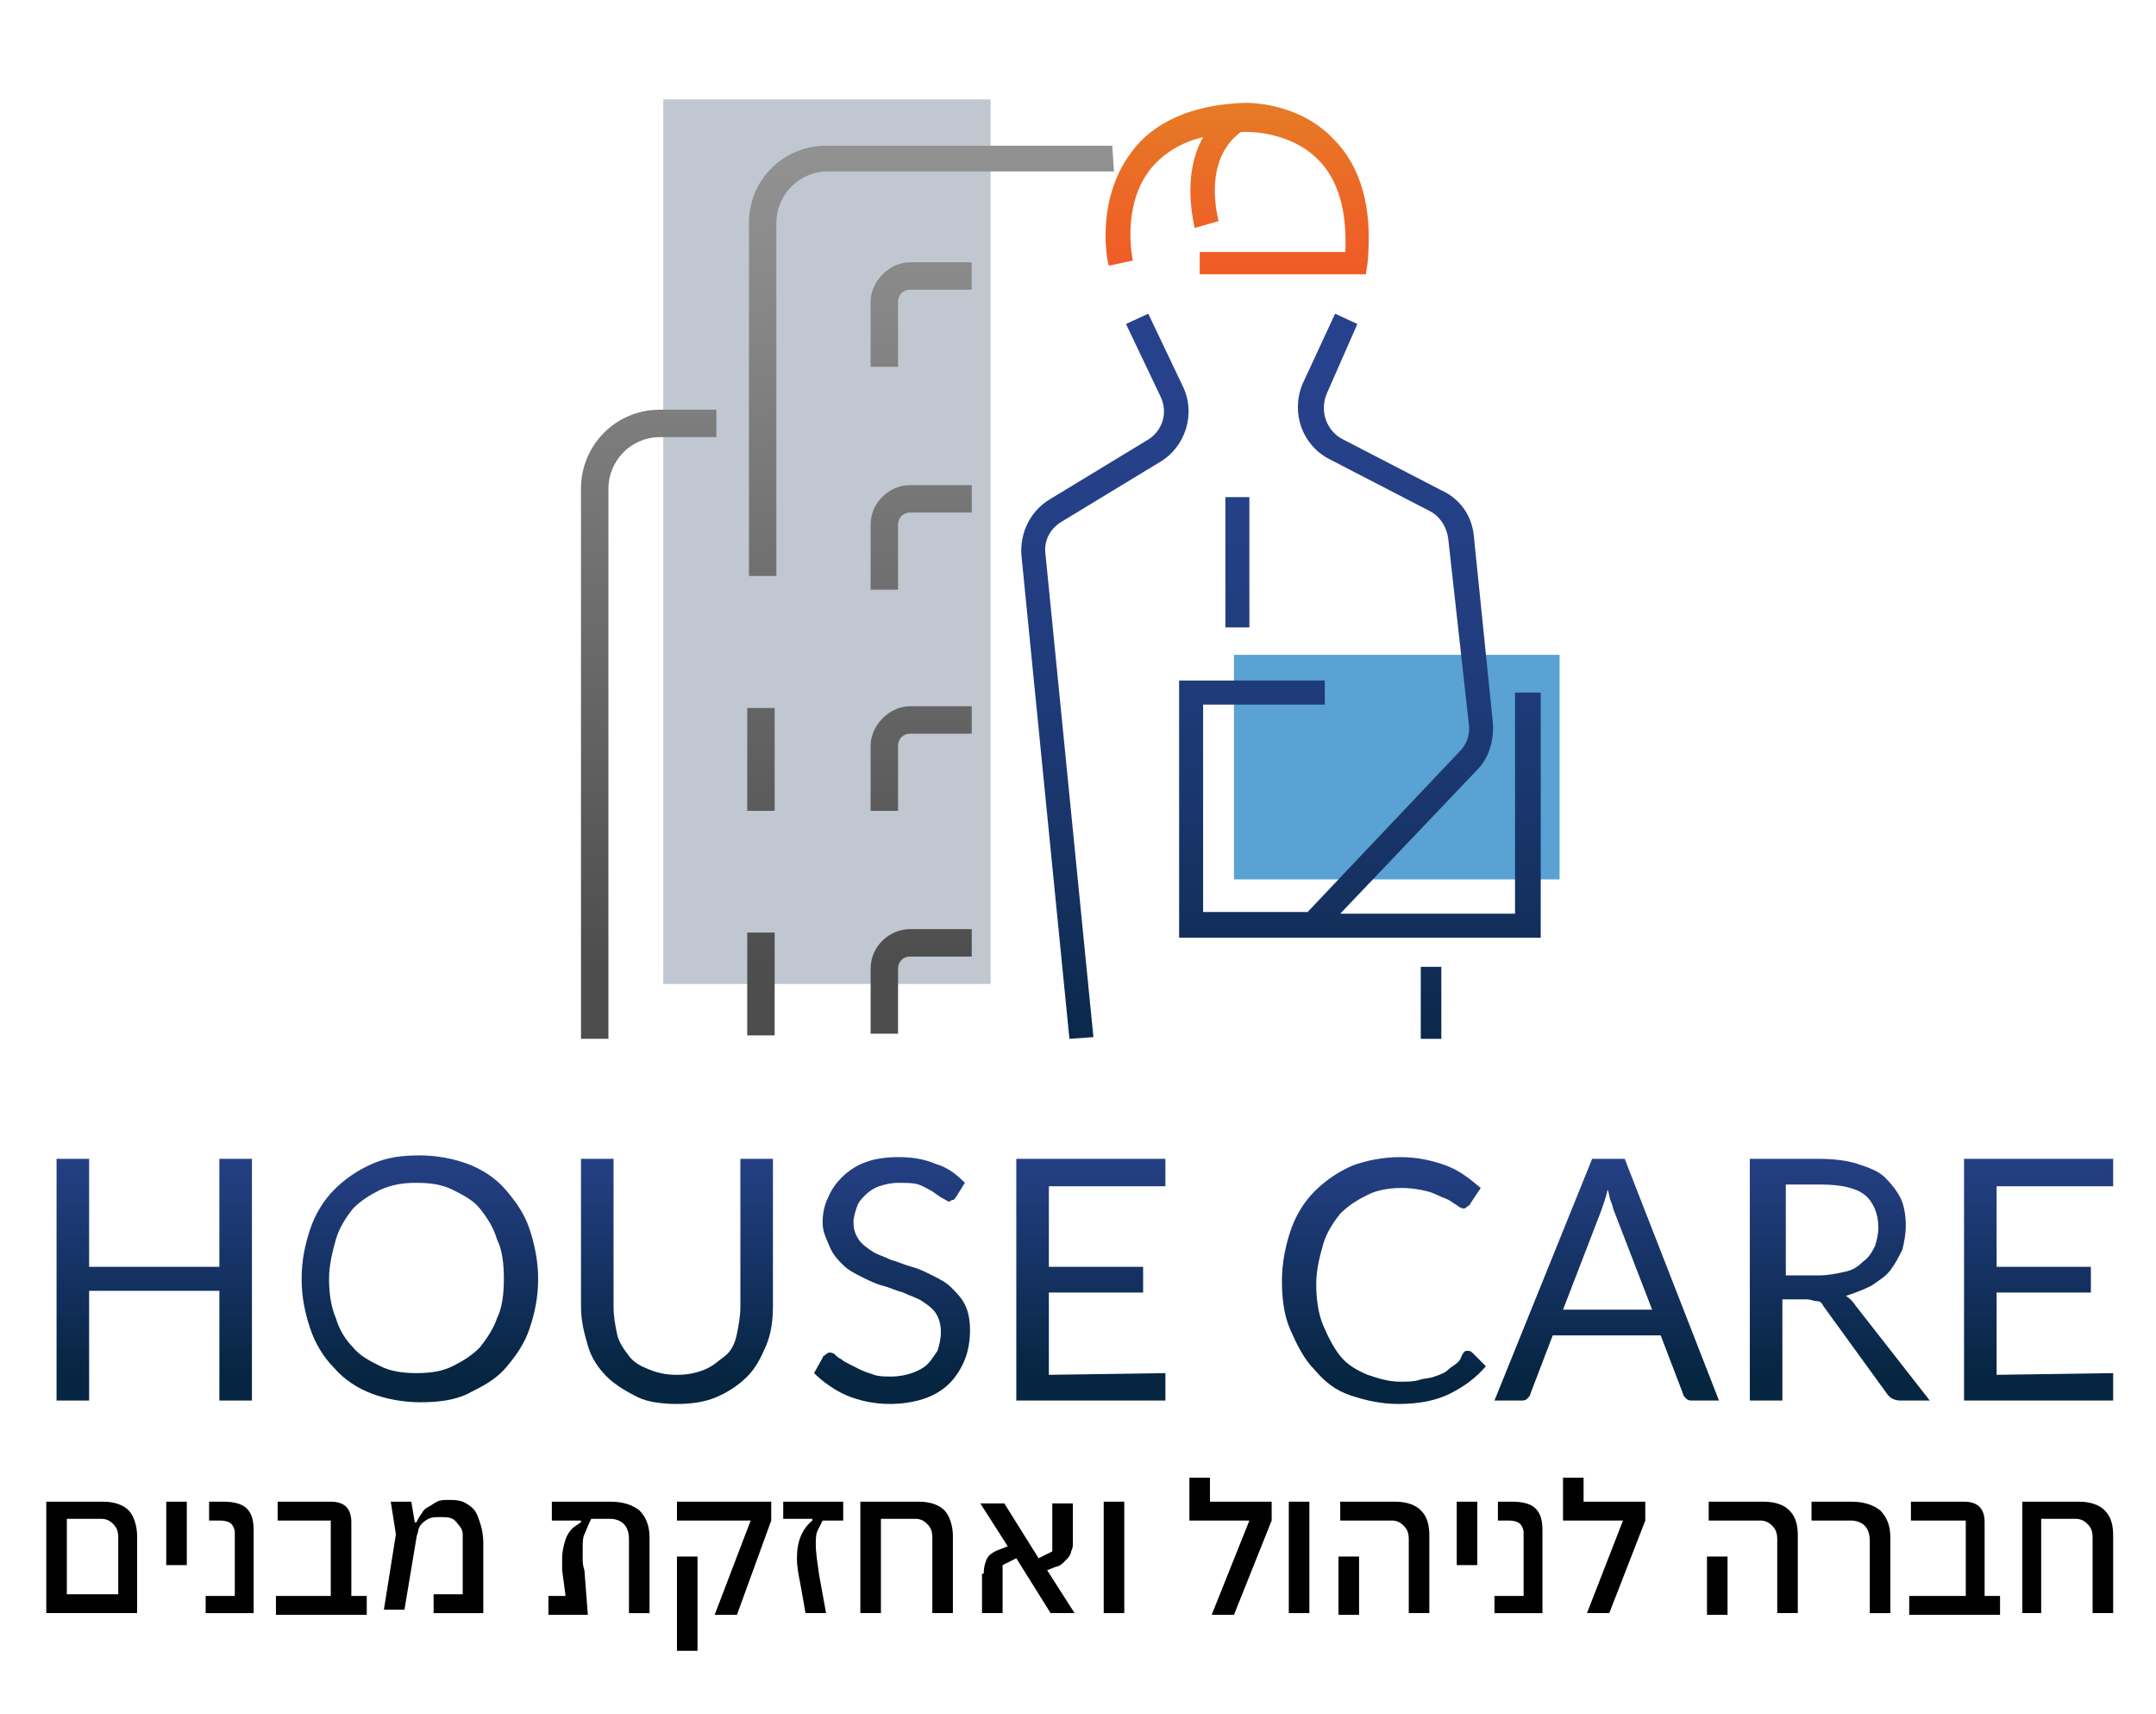 <svg xmlns="http://www.w3.org/2000/svg" xmlns:xlink="http://www.w3.org/1999/xlink" id="uuid-ff19e971-8b77-49f5-8b03-be78f31347e6" x="0px" y="0px" viewBox="0 0 125.8 100" style="enable-background:new 0 0 125.8 100;" xml:space="preserve"><style type="text/css">	.st0{opacity:0.72;fill:#A8B2BF;enable-background:new    ;}	.st1{opacity:0.65;fill:#0071BC;enable-background:new    ;}	.st2{fill:url(#SVGID_1_);}	.st3{fill:url(#SVGID_00000059299275679677448690000002118010725338828170_);}	.st4{fill:url(#SVGID_00000156548336187448101870000011835395564915795849_);}	.st5{fill:url(#SVGID_00000080925585063530387100000008616350875970770561_);}	.st6{fill:url(#SVGID_00000133502960647614157980000008876789989720144819_);}	.st7{fill:url(#SVGID_00000145772385395462091420000017610114776473164219_);}	.st8{fill:url(#SVGID_00000026885355572501497800000016570857784967672750_);}	.st9{fill:url(#SVGID_00000043427990459341456110000015744886235222154141_);}	.st10{fill:url(#SVGID_00000168102399881754359390000009608562068856862631_);}	.st11{fill:url(#SVGID_00000137820436139874361090000000629379624001229207_);}	.st12{fill:url(#SVGID_00000124155885482555000820000012419132682184650885_);}	.st13{fill:url(#SVGID_00000178205421896370079770000001120433757212505499_);}	.st14{fill:url(#SVGID_00000088098327696016363080000013408860646471098528_);}	.st15{fill:url(#SVGID_00000181075429078851920670000004775519157435414937_);}	.st16{fill:url(#SVGID_00000079464719951200152650000010541818314486263440_);}	.st17{fill:url(#SVGID_00000145025532460534948640000001381491866142186666_);}	.st18{fill:url(#SVGID_00000107556883586190349270000009477261064483336581_);}	.st19{fill:url(#SVGID_00000044859544401125004950000011570996100626633099_);}	.st20{fill:url(#SVGID_00000140734285065790895050000004284215956473410728_);}	.st21{fill:url(#SVGID_00000168810807208307498360000008561188982041480870_);}	.st22{fill:url(#SVGID_00000028326777534192570660000006726709709521683098_);}	.st23{fill:url(#SVGID_00000143580507948336125620000007441277758173725086_);}</style><rect x="38.7" y="5.8" class="st0" width="19.1" height="51.6"></rect><rect x="72" y="38.2" class="st1" width="19" height="13.1"></rect><linearGradient id="SVGID_1_" gradientUnits="userSpaceOnUse" x1="9" y1="-372.85" x2="9" y2="-388.54" gradientTransform="matrix(1 0 0 -1 0 -308)">	<stop offset="0" style="stop-color:#294490"></stop>	<stop offset="0.3" style="stop-color:#203C7B"></stop>	<stop offset="0.93" style="stop-color:#082746"></stop>	<stop offset="1" style="stop-color:#062540"></stop></linearGradient><path class="st2" d="M14.7,67.6v14.1h-1.9v-6.4H5.2v6.4H3.3V67.6h1.9v6.3h7.6v-6.3H14.7z"></path><linearGradient id="SVGID_00000139995630472061902350000000568822627720225193_" gradientUnits="userSpaceOnUse" x1="24.5" y1="-372.85" x2="24.5" y2="-388.54" gradientTransform="matrix(1 0 0 -1 0 -308)">	<stop offset="0" style="stop-color:#294490"></stop>	<stop offset="0.3" style="stop-color:#203C7B"></stop>	<stop offset="0.93" style="stop-color:#082746"></stop>	<stop offset="1" style="stop-color:#062540"></stop></linearGradient><path style="fill:url(#SVGID_00000139995630472061902350000000568822627720225193_);" d="M31.4,74.6c0,1.1-0.2,2-0.5,2.9 s-0.8,1.6-1.4,2.3s-1.4,1.1-2.2,1.5s-1.8,0.5-2.8,0.5s-2-0.2-2.8-0.5s-1.6-0.8-2.2-1.5c-0.6-0.6-1.1-1.4-1.4-2.3s-0.5-1.8-0.5-2.9 s0.2-2,0.5-2.9s0.8-1.7,1.4-2.3s1.3-1.1,2.2-1.5s1.8-0.5,2.8-0.5s2,0.2,2.8,0.5s1.6,0.8,2.2,1.5s1.1,1.4,1.4,2.3 S31.4,73.6,31.4,74.6z M29.4,74.6c0-0.9-0.1-1.7-0.4-2.3c-0.2-0.7-0.6-1.3-1-1.8s-1-0.8-1.6-1.1S25.1,69,24.3,69s-1.4,0.1-2.1,0.4 c-0.6,0.3-1.1,0.6-1.6,1.1c-0.4,0.5-0.8,1.1-1,1.8s-0.4,1.5-0.4,2.3s0.1,1.6,0.4,2.3c0.2,0.7,0.6,1.3,1,1.7c0.4,0.5,1,0.8,1.6,1.1 s1.3,0.4,2.1,0.4s1.5-0.1,2.1-0.4s1.1-0.6,1.6-1.1c0.4-0.5,0.8-1.1,1-1.7C29.3,76.3,29.4,75.5,29.4,74.6z"></path><linearGradient id="SVGID_00000134959770753981210500000006241159431006689666_" gradientUnits="userSpaceOnUse" x1="39.5" y1="-372.85" x2="39.5" y2="-388.54" gradientTransform="matrix(1 0 0 -1 0 -308)">	<stop offset="0" style="stop-color:#294490"></stop>	<stop offset="0.3" style="stop-color:#203C7B"></stop>	<stop offset="0.93" style="stop-color:#082746"></stop>	<stop offset="1" style="stop-color:#062540"></stop></linearGradient><path style="fill:url(#SVGID_00000134959770753981210500000006241159431006689666_);" d="M39.5,80.2c0.6,0,1.1-0.1,1.6-0.3 c0.5-0.2,0.8-0.5,1.2-0.8s0.6-0.8,0.7-1.3s0.2-1,0.2-1.6v-8.6h1.9v8.6c0,0.8-0.1,1.6-0.4,2.3s-0.6,1.3-1.1,1.8s-1.1,0.9-1.8,1.2 c-0.7,0.3-1.5,0.4-2.3,0.4s-1.7-0.1-2.3-0.4s-1.3-0.7-1.8-1.2s-0.9-1.1-1.1-1.8s-0.4-1.4-0.4-2.3v-8.6h1.9v8.6 c0,0.6,0.1,1.1,0.2,1.6s0.4,0.9,0.7,1.3s0.7,0.6,1.2,0.8C38.4,80.1,38.9,80.2,39.5,80.2L39.5,80.2z"></path><linearGradient id="SVGID_00000116194477142390030350000015932613076814622848_" gradientUnits="userSpaceOnUse" x1="52.05" y1="-372.85" x2="52.05" y2="-388.54" gradientTransform="matrix(1 0 0 -1 0 -308)">	<stop offset="0" style="stop-color:#294490"></stop>	<stop offset="0.3" style="stop-color:#203C7B"></stop>	<stop offset="0.93" style="stop-color:#082746"></stop>	<stop offset="1" style="stop-color:#062540"></stop></linearGradient><path style="fill:url(#SVGID_00000116194477142390030350000015932613076814622848_);" d="M55.8,69.8c-0.1,0.1-0.1,0.2-0.2,0.2 s-0.2,0.1-0.2,0.1c-0.1,0-0.2-0.1-0.4-0.2s-0.3-0.2-0.6-0.4c-0.2-0.1-0.5-0.3-0.8-0.4S52.9,69,52.4,69c-0.4,0-0.8,0.1-1.1,0.2 s-0.6,0.3-0.8,0.5s-0.4,0.4-0.5,0.7s-0.2,0.6-0.2,0.9c0,0.4,0.1,0.7,0.3,1s0.5,0.5,0.8,0.7s0.7,0.3,1.1,0.5c0.4,0.1,0.8,0.3,1.2,0.4 s0.8,0.3,1.2,0.5s0.8,0.4,1.1,0.7s0.6,0.6,0.8,1s0.3,0.9,0.3,1.5s-0.1,1.2-0.3,1.7s-0.5,1-0.9,1.4s-0.9,0.7-1.5,0.9 c-0.6,0.2-1.3,0.3-2,0.3c-0.9,0-1.8-0.2-2.5-0.5s-1.4-0.8-1.9-1.3l0.5-0.9c0-0.1,0.1-0.1,0.2-0.2c0.1-0.1,0.2-0.1,0.2-0.1 s0.2,0,0.3,0.1s0.2,0.2,0.4,0.3c0.1,0.1,0.3,0.2,0.5,0.3c0.2,0.1,0.4,0.2,0.6,0.3c0.2,0.1,0.5,0.2,0.8,0.3s0.6,0.1,1,0.1 c0.5,0,0.9-0.1,1.2-0.2s0.7-0.3,0.9-0.5s0.4-0.5,0.6-0.8c0.1-0.3,0.2-0.7,0.2-1.1s-0.1-0.8-0.3-1.1c-0.2-0.3-0.5-0.5-0.8-0.7 s-0.7-0.3-1.1-0.5c-0.4-0.1-0.8-0.3-1.2-0.4s-0.8-0.3-1.2-0.5s-0.8-0.4-1.1-0.7c-0.3-0.3-0.6-0.6-0.8-1.1S48,71.9,48,71.3 c0-0.5,0.1-1,0.3-1.4c0.2-0.5,0.5-0.9,0.8-1.2s0.8-0.7,1.4-0.9c0.5-0.2,1.2-0.3,1.9-0.3c0.8,0,1.5,0.1,2.2,0.4 c0.7,0.2,1.2,0.6,1.7,1.1L55.8,69.8L55.8,69.8z"></path><linearGradient id="SVGID_00000170245738159076990290000006688068854787694473_" gradientUnits="userSpaceOnUse" x1="63.65" y1="-372.85" x2="63.65" y2="-388.54" gradientTransform="matrix(1 0 0 -1 0 -308)">	<stop offset="0" style="stop-color:#294490"></stop>	<stop offset="0.3" style="stop-color:#203C7B"></stop>	<stop offset="0.93" style="stop-color:#082746"></stop>	<stop offset="1" style="stop-color:#062540"></stop></linearGradient><path style="fill:url(#SVGID_00000170245738159076990290000006688068854787694473_);" d="M68,80.1v1.6h-8.7V67.6H68v1.6h-6.8v4.7 h5.5v1.5h-5.5v4.8L68,80.1L68,80.1z"></path><linearGradient id="SVGID_00000031916477546354909820000017960174454966681731_" gradientUnits="userSpaceOnUse" x1="80.75" y1="-372.85" x2="80.75" y2="-388.54" gradientTransform="matrix(1 0 0 -1 0 -308)">	<stop offset="0" style="stop-color:#294490"></stop>	<stop offset="0.3" style="stop-color:#203C7B"></stop>	<stop offset="0.93" style="stop-color:#082746"></stop>	<stop offset="1" style="stop-color:#062540"></stop></linearGradient><path style="fill:url(#SVGID_00000031916477546354909820000017960174454966681731_);" d="M85.6,78.8c0.1,0,0.2,0,0.3,0.1l0.8,0.8 c-0.6,0.7-1.3,1.2-2.1,1.6c-0.8,0.4-1.8,0.6-3,0.6c-1,0-1.9-0.2-2.8-0.5s-1.5-0.8-2.1-1.5c-0.6-0.6-1-1.4-1.4-2.3s-0.5-1.9-0.5-2.9 s0.2-2,0.5-2.9s0.8-1.7,1.4-2.3s1.3-1.1,2.2-1.5c0.8-0.3,1.8-0.5,2.8-0.5s1.9,0.2,2.7,0.5c0.8,0.3,1.4,0.8,2,1.3l-0.6,0.9 c0,0.1-0.1,0.1-0.2,0.2s-0.2,0.1-0.2,0.1c-0.1,0-0.3-0.1-0.4-0.2c-0.2-0.1-0.4-0.3-0.7-0.4s-0.6-0.3-1-0.4s-0.9-0.2-1.5-0.2 c-0.7,0-1.4,0.1-2,0.4s-1.1,0.6-1.6,1.1c-0.4,0.5-0.8,1.1-1,1.8s-0.4,1.5-0.4,2.3s0.1,1.7,0.4,2.4s0.6,1.3,1,1.8s0.9,0.8,1.6,1.1 c0.6,0.2,1.2,0.4,1.9,0.4c0.4,0,0.8,0,1.1-0.1s0.7-0.1,0.9-0.2c0.3-0.1,0.6-0.2,0.8-0.4s0.5-0.3,0.7-0.6 C85.4,78.8,85.5,78.8,85.6,78.8L85.6,78.8z"></path><linearGradient id="SVGID_00000097497747902787976230000001182989384287830198_" gradientUnits="userSpaceOnUse" x1="93.75" y1="-372.85" x2="93.75" y2="-388.54" gradientTransform="matrix(1 0 0 -1 0 -308)">	<stop offset="0" style="stop-color:#294490"></stop>	<stop offset="0.3" style="stop-color:#203C7B"></stop>	<stop offset="0.93" style="stop-color:#082746"></stop>	<stop offset="1" style="stop-color:#062540"></stop></linearGradient><path style="fill:url(#SVGID_00000097497747902787976230000001182989384287830198_);" d="M100.3,81.7h-1.5c-0.2,0-0.3,0-0.4-0.1 s-0.2-0.2-0.2-0.3l-1.3-3.4h-6.3l-1.3,3.4c0,0.1-0.1,0.2-0.2,0.3s-0.2,0.1-0.4,0.1h-1.5l5.7-14.1h1.9L100.3,81.7L100.3,81.7z  M96.4,76.4l-2.2-5.7c-0.1-0.2-0.1-0.4-0.2-0.6s-0.1-0.5-0.2-0.7c-0.1,0.5-0.3,1-0.4,1.3l-2.2,5.7L96.4,76.4L96.4,76.4z"></path><linearGradient id="SVGID_00000158005061556665742170000008498537924203124891_" gradientUnits="userSpaceOnUse" x1="107.35" y1="-372.85" x2="107.35" y2="-388.54" gradientTransform="matrix(1 0 0 -1 0 -308)">	<stop offset="0" style="stop-color:#294490"></stop>	<stop offset="0.3" style="stop-color:#203C7B"></stop>	<stop offset="0.93" style="stop-color:#082746"></stop>	<stop offset="1" style="stop-color:#062540"></stop></linearGradient><path style="fill:url(#SVGID_00000158005061556665742170000008498537924203124891_);" d="M112.6,81.7h-1.7c-0.3,0-0.6-0.1-0.8-0.4 l-3.7-5.1c-0.1-0.2-0.2-0.3-0.4-0.3s-0.3-0.1-0.6-0.1H104v5.9h-1.9V67.6h4c0.9,0,1.7,0.1,2.3,0.3s1.2,0.4,1.6,0.8s0.7,0.8,0.9,1.2 s0.3,1,0.3,1.6c0,0.5-0.1,1-0.2,1.4c-0.2,0.4-0.4,0.8-0.7,1.2s-0.7,0.6-1.1,0.9c-0.4,0.2-0.9,0.4-1.5,0.6c0.2,0.1,0.4,0.3,0.6,0.6 L112.6,81.7L112.6,81.7z M106.1,74.4c0.6,0,1-0.1,1.5-0.2s0.8-0.3,1.1-0.6c0.3-0.2,0.5-0.5,0.7-0.9c0.1-0.3,0.2-0.7,0.2-1.1 c0-0.8-0.3-1.5-0.8-1.9s-1.4-0.6-2.5-0.6h-2.1v5.3L106.1,74.4L106.1,74.4z"></path><linearGradient id="SVGID_00000134250883978407201670000015501535808891330486_" gradientUnits="userSpaceOnUse" x1="118.95" y1="-372.85" x2="118.95" y2="-388.54" gradientTransform="matrix(1 0 0 -1 0 -308)">	<stop offset="0" style="stop-color:#294490"></stop>	<stop offset="0.3" style="stop-color:#203C7B"></stop>	<stop offset="0.93" style="stop-color:#082746"></stop>	<stop offset="1" style="stop-color:#062540"></stop></linearGradient><path style="fill:url(#SVGID_00000134250883978407201670000015501535808891330486_);" d="M123.3,80.1v1.6h-8.7V67.6h8.7v1.6h-6.8 v4.7h5.5v1.5h-5.5v4.8L123.3,80.1L123.3,80.1z"></path><linearGradient id="SVGID_00000155138088755384576300000011995929877502565766_" gradientUnits="userSpaceOnUse" x1="37.85" y1="-309.53" x2="37.85" y2="-364.39" gradientTransform="matrix(1 0 0 -1 0 -308)">	<stop offset="0" style="stop-color:#999999"></stop>	<stop offset="0.26" style="stop-color:#8A8A8A"></stop>	<stop offset="0.75" style="stop-color:#626262"></stop>	<stop offset="1" style="stop-color:#4D4D4D"></stop></linearGradient><path style="fill:url(#SVGID_00000155138088755384576300000011995929877502565766_);" d="M33.9,28.5v32.1h1.6V28.5c0-1.6,1.3-3,3-3 h3.3v-1.6h-3.3C35.9,23.9,33.9,26,33.9,28.5L33.9,28.5z"></path><linearGradient id="SVGID_00000182489771836362172680000000747287922106298789_" gradientUnits="userSpaceOnUse" x1="54.35" y1="-309.53" x2="54.35" y2="-364.39" gradientTransform="matrix(1 0 0 -1 0 -308)">	<stop offset="0" style="stop-color:#999999"></stop>	<stop offset="0.26" style="stop-color:#8A8A8A"></stop>	<stop offset="0.75" style="stop-color:#626262"></stop>	<stop offset="1" style="stop-color:#4D4D4D"></stop></linearGradient><path style="fill:url(#SVGID_00000182489771836362172680000000747287922106298789_);" d="M64.9,8.5H48.2c-2.5,0-4.5,2-4.5,4.5v20.6 h1.6V13c0-1.6,1.3-3,3-3H65L64.9,8.5L64.9,8.5z"></path><linearGradient id="SVGID_00000152967591372010738190000013389493016303205005_" gradientUnits="userSpaceOnUse" x1="53.75" y1="-309.53" x2="53.75" y2="-364.39" gradientTransform="matrix(1 0 0 -1 0 -308)">	<stop offset="0" style="stop-color:#999999"></stop>	<stop offset="0.26" style="stop-color:#8A8A8A"></stop>	<stop offset="0.75" style="stop-color:#626262"></stop>	<stop offset="1" style="stop-color:#4D4D4D"></stop></linearGradient><path style="fill:url(#SVGID_00000152967591372010738190000013389493016303205005_);" d="M50.8,17.6v3.8h1.6v-3.8 c0-0.4,0.3-0.7,0.7-0.7h3.6v-1.6h-3.6C51.9,15.3,50.8,16.4,50.8,17.6z"></path><linearGradient id="SVGID_00000127015321980448328830000009113536949047975595_" gradientUnits="userSpaceOnUse" x1="53.75" y1="-309.53" x2="53.75" y2="-364.39" gradientTransform="matrix(1 0 0 -1 0 -308)">	<stop offset="0" style="stop-color:#999999"></stop>	<stop offset="0.26" style="stop-color:#8A8A8A"></stop>	<stop offset="0.75" style="stop-color:#626262"></stop>	<stop offset="1" style="stop-color:#4D4D4D"></stop></linearGradient><path style="fill:url(#SVGID_00000127015321980448328830000009113536949047975595_);" d="M50.8,30.6v3.8h1.6v-3.8 c0-0.4,0.3-0.7,0.7-0.7h3.6v-1.6h-3.6C51.9,28.3,50.8,29.3,50.8,30.6z"></path><linearGradient id="SVGID_00000140694401788329786300000007158011010027265930_" gradientUnits="userSpaceOnUse" x1="53.75" y1="-309.53" x2="53.75" y2="-364.39" gradientTransform="matrix(1 0 0 -1 0 -308)">	<stop offset="0" style="stop-color:#999999"></stop>	<stop offset="0.26" style="stop-color:#8A8A8A"></stop>	<stop offset="0.75" style="stop-color:#626262"></stop>	<stop offset="1" style="stop-color:#4D4D4D"></stop></linearGradient><path style="fill:url(#SVGID_00000140694401788329786300000007158011010027265930_);" d="M50.8,43.5v3.8h1.6v-3.8 c0-0.4,0.3-0.7,0.7-0.7h3.6v-1.6h-3.6C51.9,41.2,50.8,42.3,50.8,43.5z"></path><linearGradient id="SVGID_00000096773913130690876050000006315418193944315529_" gradientUnits="userSpaceOnUse" x1="53.75" y1="-309.53" x2="53.75" y2="-364.39" gradientTransform="matrix(1 0 0 -1 0 -308)">	<stop offset="0" style="stop-color:#999999"></stop>	<stop offset="0.26" style="stop-color:#8A8A8A"></stop>	<stop offset="0.75" style="stop-color:#626262"></stop>	<stop offset="1" style="stop-color:#4D4D4D"></stop></linearGradient><path style="fill:url(#SVGID_00000096773913130690876050000006315418193944315529_);" d="M50.8,56.5v3.8h1.6v-3.8 c0-0.4,0.3-0.7,0.7-0.7h3.6v-1.6h-3.6C51.9,54.2,50.8,55.2,50.8,56.5z"></path><linearGradient id="SVGID_00000100352919622689324710000014392981477392171164_" gradientUnits="userSpaceOnUse" x1="44.4" y1="-309.53" x2="44.4" y2="-364.39" gradientTransform="matrix(1 0 0 -1 0 -308)">	<stop offset="0" style="stop-color:#999999"></stop>	<stop offset="0.26" style="stop-color:#8A8A8A"></stop>	<stop offset="0.75" style="stop-color:#626262"></stop>	<stop offset="1" style="stop-color:#4D4D4D"></stop></linearGradient><rect x="43.6" y="41.3" style="fill:url(#SVGID_00000100352919622689324710000014392981477392171164_);" width="1.6" height="6"></rect><linearGradient id="SVGID_00000075841243903210349520000004527906620579455160_" gradientUnits="userSpaceOnUse" x1="44.4" y1="-309.53" x2="44.4" y2="-364.39" gradientTransform="matrix(1 0 0 -1 0 -308)">	<stop offset="0" style="stop-color:#999999"></stop>	<stop offset="0.26" style="stop-color:#8A8A8A"></stop>	<stop offset="0.75" style="stop-color:#626262"></stop>	<stop offset="1" style="stop-color:#4D4D4D"></stop></linearGradient><rect x="43.6" y="54.4" style="fill:url(#SVGID_00000075841243903210349520000004527906620579455160_);" width="1.6" height="6"></rect><linearGradient id="SVGID_00000093872221089602834880000016278200105863814566_" gradientUnits="userSpaceOnUse" x1="72.188" y1="-311.386" x2="72.188" y2="-324.577" gradientTransform="matrix(1 0 0 -1 0 -308)">	<stop offset="1.457715e-02" style="stop-color:#E38425"></stop>	<stop offset="0.575" style="stop-color:#EB6926"></stop>	<stop offset="1" style="stop-color:#F05A26"></stop></linearGradient><path style="fill:url(#SVGID_00000093872221089602834880000016278200105863814566_);" d="M64.7,15.5l1.4-0.3c0,0-0.7-3.1,1-5.3 C67.8,9,68.9,8.3,70.2,8c-1.3,2.3-0.5,5.1-0.5,5.3l1.4-0.4c0-0.1-1-3.5,1.3-5.2c0.1,0,0.2,0,0.3,0c0,0,2.5-0.1,4.2,1.6 c1.2,1.2,1.7,3,1.6,5.4H70V16h9.7l0.1-0.7c0.3-3.2-0.4-5.6-2-7.2C75.7,5.9,72.7,6,72.6,6c-3,0.1-5.3,1.1-6.6,2.9 C63.9,11.7,64.6,15.3,64.7,15.5L64.7,15.5z"></path><linearGradient id="SVGID_00000183942575837978340800000010973090052697861274_" gradientUnits="userSpaceOnUse" x1="64.471" y1="-313.44" x2="64.471" y2="-371.69" gradientTransform="matrix(1 0 0 -1 0 -308)">	<stop offset="0" style="stop-color:#294490"></stop>	<stop offset="0.27" style="stop-color:#27428C"></stop>	<stop offset="0.48" style="stop-color:#233F83"></stop>	<stop offset="0.67" style="stop-color:#1C3872"></stop>	<stop offset="0.84" style="stop-color:#122F5B"></stop>	<stop offset="1" style="stop-color:#062540"></stop></linearGradient><path style="fill:url(#SVGID_00000183942575837978340800000010973090052697861274_);" d="M69,22.5l-2-4.2l-1.3,0.6l2,4.2 c0.5,1,0.1,2.1-0.8,2.6l-5.6,3.4c-1.2,0.7-1.8,2-1.7,3.3l2.8,28.2l1.4-0.1L61,32.3c-0.1-0.8,0.3-1.5,1-1.9l5.6-3.4 C69.2,26.1,69.8,24.1,69,22.5L69,22.5z"></path><linearGradient id="SVGID_00000128483420829174463150000001591284684239450792_" gradientUnits="userSpaceOnUse" x1="79.35" y1="-313.44" x2="79.35" y2="-371.69" gradientTransform="matrix(1 0 0 -1 0 -308)">	<stop offset="0" style="stop-color:#294490"></stop>	<stop offset="0.27" style="stop-color:#27428C"></stop>	<stop offset="0.48" style="stop-color:#233F83"></stop>	<stop offset="0.67" style="stop-color:#1C3872"></stop>	<stop offset="0.84" style="stop-color:#122F5B"></stop>	<stop offset="1" style="stop-color:#062540"></stop></linearGradient><path style="fill:url(#SVGID_00000128483420829174463150000001591284684239450792_);" d="M88.4,40.4v12.9H78.2l8-8.4 c0.7-0.7,1-1.8,0.9-2.8L86,31.3c-0.1-1.2-0.8-2.2-1.9-2.7l-5.8-3C77.4,25.1,77,24,77.4,23l1.8-4.1l-1.3-0.6L76,22.4 c-0.7,1.7,0,3.6,1.6,4.4l5.8,3c0.6,0.3,1,0.9,1.1,1.6l1.2,10.8c0.1,0.6-0.1,1.2-0.5,1.6l-8.9,9.4h-6.1V41.1h7.1v-1.4h-8.5v15h21.1 V40.4H88.4L88.4,40.4z"></path><linearGradient id="SVGID_00000088112873030370361510000014490277777408443833_" gradientUnits="userSpaceOnUse" x1="83.5" y1="-313.44" x2="83.5" y2="-371.69" gradientTransform="matrix(1 0 0 -1 0 -308)">	<stop offset="0" style="stop-color:#294490"></stop>	<stop offset="0.27" style="stop-color:#27428C"></stop>	<stop offset="0.48" style="stop-color:#233F83"></stop>	<stop offset="0.67" style="stop-color:#1C3872"></stop>	<stop offset="0.84" style="stop-color:#122F5B"></stop>	<stop offset="1" style="stop-color:#062540"></stop></linearGradient><rect x="82.9" y="56.4" style="fill:url(#SVGID_00000088112873030370361510000014490277777408443833_);" width="1.2" height="4.2"></rect><linearGradient id="SVGID_00000162321442338348790200000000015119870433999286_" gradientUnits="userSpaceOnUse" x1="72.2" y1="-313.44" x2="72.2" y2="-371.69" gradientTransform="matrix(1 0 0 -1 0 -308)">	<stop offset="0" style="stop-color:#294490"></stop>	<stop offset="0.27" style="stop-color:#27428C"></stop>	<stop offset="0.48" style="stop-color:#233F83"></stop>	<stop offset="0.67" style="stop-color:#1C3872"></stop>	<stop offset="0.84" style="stop-color:#122F5B"></stop>	<stop offset="1" style="stop-color:#062540"></stop></linearGradient><rect x="71.5" y="29" style="fill:url(#SVGID_00000162321442338348790200000000015119870433999286_);" width="1.4" height="7.6"></rect><g>	<g>		<path d="M2.7,87.6h3.3c0.7,0,1.2,0.2,1.5,0.5s0.5,0.9,0.5,1.5v4.5H2.7V87.6z M6.9,93.1v-3.4c0-0.4-0.1-0.6-0.3-0.8   c-0.2-0.2-0.4-0.3-0.7-0.3h-2v4.4H6.9z"></path>		<path d="M9.7,87.6h1.2v3.7H9.7V87.6z"></path>		<path d="M12.1,93.1h1.6v-3.7c0-0.2-0.1-0.4-0.2-0.5c-0.1-0.1-0.3-0.2-0.7-0.2h-0.6v-1.1H13c0.6,0,1.1,0.1,1.4,0.4s0.4,0.7,0.4,1.3   v4.8h-2.8V93.1z"></path>		<path d="M16.1,93.1h3.2v-4.4h-3.1v-1.1h3.1c0.4,0,0.7,0.1,0.9,0.3c0.2,0.2,0.3,0.5,0.3,0.9v4.3h0.9v1.1h-5.3V93.1z"></path>		<path d="M23.1,89.5l-0.3-1.9h1.2l0.2,1.2h0.1c0.1-0.2,0.2-0.4,0.3-0.5c0.1-0.2,0.2-0.3,0.4-0.4s0.3-0.2,0.5-0.3s0.4-0.1,0.7-0.1   c0.3,0,0.5,0,0.8,0.1c0.2,0.1,0.4,0.2,0.6,0.4s0.3,0.5,0.4,0.8c0.1,0.3,0.2,0.7,0.2,1.2v4.1h-2.9v-1.1h1.7v-2.9c0-0.2,0-0.4,0-0.6   c0-0.2-0.1-0.4-0.2-0.5s-0.2-0.3-0.4-0.4c-0.2-0.1-0.4-0.1-0.7-0.1s-0.5,0-0.7,0.1c-0.2,0.1-0.3,0.2-0.4,0.3   c-0.1,0.1-0.2,0.3-0.2,0.4s-0.1,0.3-0.1,0.4l-0.7,4.2h-1.2L23.1,89.5z"></path>		<path d="M32,93.1H33l-0.2-1.5c0-0.1,0-0.2,0-0.4c0-0.1,0-0.2,0-0.3c0-0.4,0.1-0.8,0.2-1.1s0.3-0.6,0.6-0.8l0.3-0.2v-0.1h-1.7v-1.1   h3.4c0.8,0,1.3,0.2,1.7,0.5c0.4,0.4,0.6,0.9,0.6,1.6v4.4h-1.2v-4.3c0-0.4-0.1-0.7-0.3-0.9c-0.2-0.2-0.5-0.3-0.8-0.3h-1.1l-0.1,0.2   c-0.1,0.2-0.2,0.5-0.3,0.7c-0.1,0.2-0.1,0.5-0.1,0.8c0,0.2,0,0.4,0,0.6c0,0.2,0,0.4,0.1,0.7l0.2,2.6H32V93.1z"></path>		<path d="M43.8,88.7h-4.3v-1.1H45v1.1L43,94.2h-1.3L43.8,88.7z M39.5,90.8h1.2v5.5h-1.2V90.8z"></path>		<path d="M45.7,87.6h3.5v1.1h-1.2c-0.1,0.2-0.2,0.4-0.3,0.6c-0.1,0.2-0.1,0.5-0.1,0.8c0,0.5,0.1,1.1,0.2,1.8l0.4,2.2H47l-0.3-1.7   c-0.1-0.5-0.2-1-0.2-1.5c0-1,0.3-1.7,0.9-2.2v-0.1h-1.7V87.6z"></path>		<path d="M50.3,87.6h3.3c0.7,0,1.2,0.2,1.5,0.5s0.5,0.9,0.5,1.5v4.5h-1.2v-4.4c0-0.4-0.1-0.6-0.3-0.8c-0.2-0.2-0.4-0.3-0.7-0.3h-2   v5.5h-1.2V87.6z"></path>		<path d="M57.4,91.8c0-0.4,0.1-0.7,0.2-0.9c0.1-0.2,0.4-0.4,0.7-0.5l0.5-0.2l-1.6-2.5h1.4l2,3.2l0.8-0.4v-2.8h1.2V90   c0,0.2,0,0.3-0.1,0.5c0,0.1-0.1,0.3-0.2,0.4s-0.2,0.2-0.3,0.3c-0.1,0.1-0.3,0.2-0.4,0.2l-0.5,0.2l1.6,2.5h-1.4l-2-3.2l-0.8,0.4   v2.8h-1.2V91.8z"></path>		<path d="M64.4,87.6h1.2v6.5h-1.2V87.6z"></path>		<path d="M72.9,88.7h-3.5v-2.5h1.2v1.4h3.6v1.1L72,94.2h-1.3L72.9,88.7z"></path>		<path d="M75.2,87.6h1.2v6.5h-1.2V87.6z"></path>		<path d="M82.2,89.8c0-0.4-0.1-0.6-0.3-0.8c-0.2-0.2-0.4-0.3-0.7-0.3h-3v-1.1h3.2c0.7,0,1.2,0.2,1.5,0.5c0.4,0.4,0.5,0.9,0.5,1.5   v4.5h-1.2V89.8z M78.1,90.8h1.2v3.4h-1.2V90.8z"></path>		<path d="M85,87.6h1.2v3.7H85V87.6z"></path>		<path d="M87.3,93.1h1.6v-3.7c0-0.2-0.1-0.4-0.2-0.5c-0.1-0.1-0.3-0.2-0.7-0.2h-0.6v-1.1h0.8c0.6,0,1.1,0.1,1.4,0.4   c0.3,0.3,0.4,0.7,0.4,1.3v4.8h-2.8V93.1z"></path>		<path d="M94.7,88.7h-3.5v-2.5h1.2v1.4H96v1.1l-2.1,5.4h-1.3L94.7,88.7z"></path>		<path d="M103.7,89.8c0-0.4-0.1-0.6-0.3-0.8c-0.2-0.2-0.4-0.3-0.7-0.3h-3v-1.1h3.2c0.7,0,1.2,0.2,1.5,0.5c0.4,0.4,0.5,0.9,0.5,1.5   v4.5h-1.2V89.8z M99.6,90.8h1.2v3.4h-1.2V90.8z"></path>		<path d="M109.1,89.9c0-0.4-0.1-0.7-0.3-0.9c-0.2-0.2-0.5-0.3-0.8-0.3h-2.3v-1.1h2.3c0.8,0,1.3,0.2,1.7,0.5   c0.4,0.4,0.6,0.9,0.6,1.6v4.4h-1.2V89.9z"></path>		<path d="M111.5,93.1h3.2v-4.4h-3.2v-1.1h3.1c0.4,0,0.7,0.1,0.9,0.3c0.2,0.2,0.3,0.5,0.3,0.9v4.3h0.9v1.1h-5.3V93.1z"></path>		<path d="M118,87.6h3.3c0.7,0,1.2,0.2,1.5,0.5c0.4,0.4,0.5,0.9,0.5,1.5v4.5h-1.2v-4.4c0-0.4-0.1-0.6-0.3-0.8   c-0.2-0.2-0.4-0.3-0.7-0.3h-2v5.5H118V87.6z"></path>	</g></g></svg>